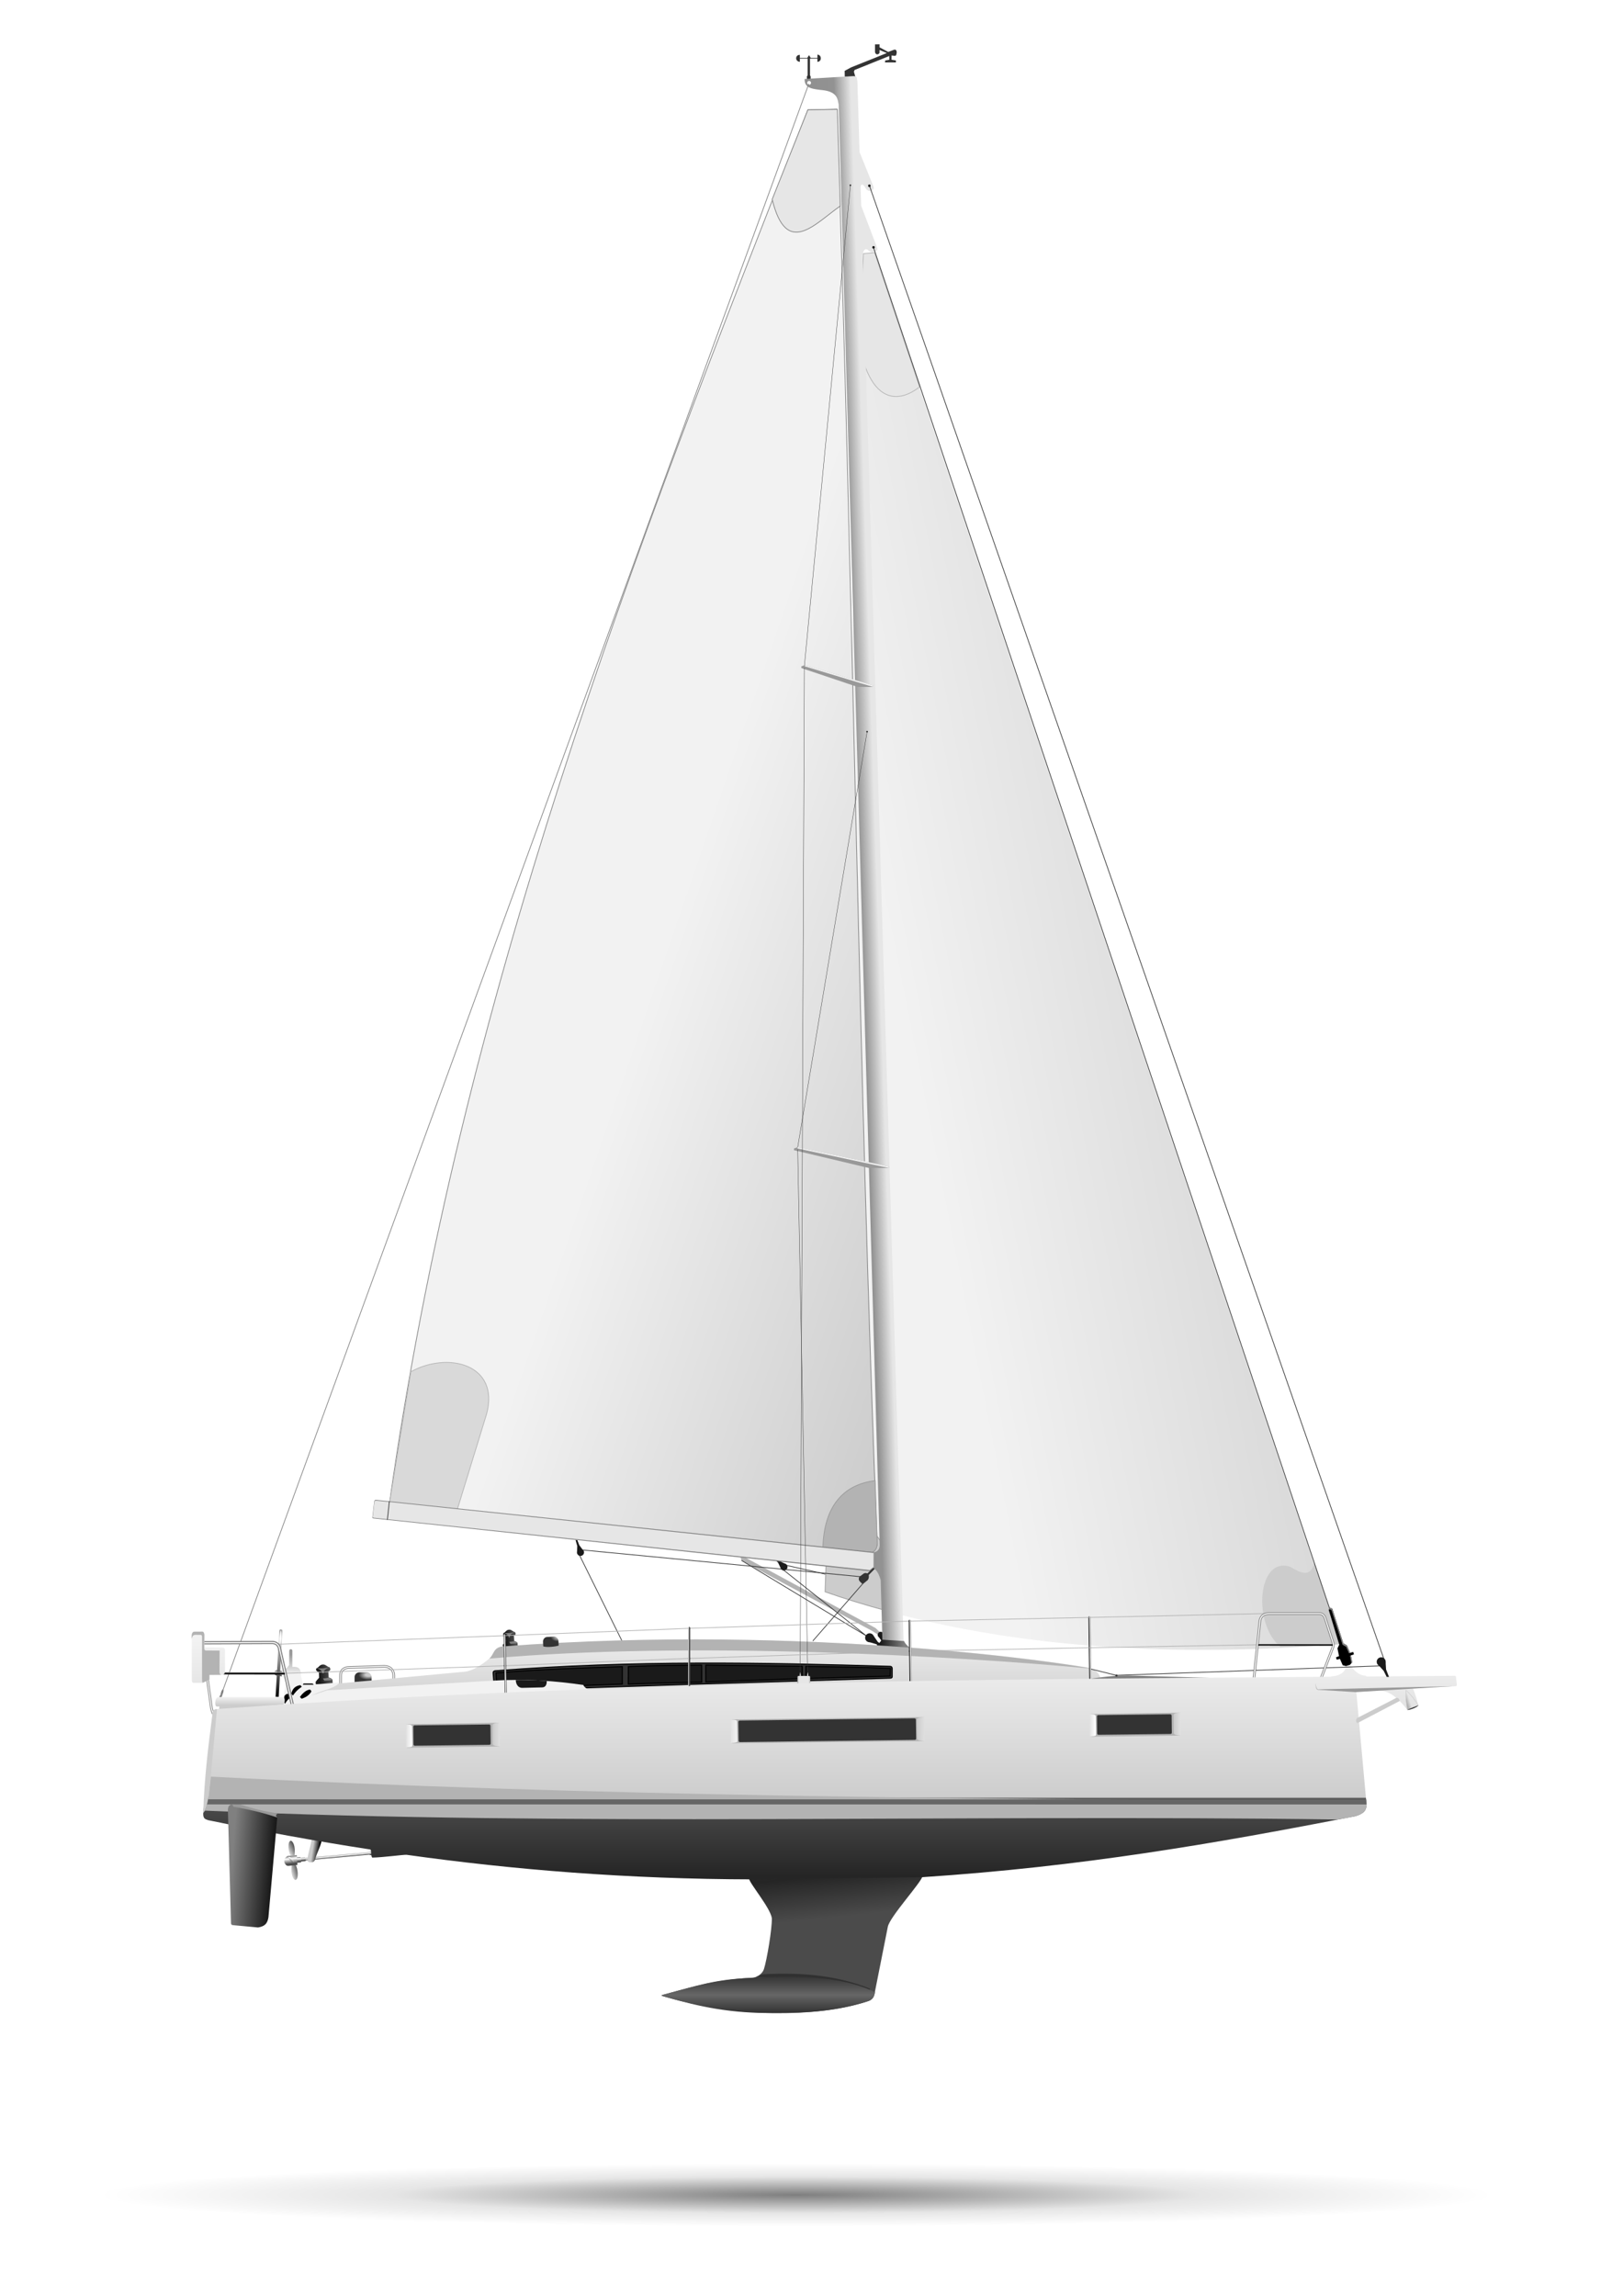 <?xml version="1.0" encoding="UTF-8" standalone="no"?>
<!-- Created with Inkscape (http://www.inkscape.org/) -->

<svg
   width="210mm"
   height="297mm"
   viewBox="0 0 210 297"
   version="1.1"
   id="svg1"
   xml:space="preserve"
   inkscape:version="1.3.2 (1:1.3.2+202311252150+091e20ef0f)"
   sodipodi:docname="Sailing Yacht sh.svg"
   inkscape:export-filename="Performance Carbon Yacht sh.png"
   inkscape:export-xdpi="213.80472"
   inkscape:export-ydpi="213.80472"
   xmlns:inkscape="http://www.inkscape.org/namespaces/inkscape"
   xmlns:sodipodi="http://sodipodi.sourceforge.net/DTD/sodipodi-0.dtd"
   xmlns:xlink="http://www.w3.org/1999/xlink"
   xmlns="http://www.w3.org/2000/svg"
   xmlns:svg="http://www.w3.org/2000/svg"><sodipodi:namedview
     id="namedview1"
     pagecolor="#505050"
     bordercolor="#eeeeee"
     borderopacity="1"
     inkscape:showpageshadow="0"
     inkscape:pageopacity="0"
     inkscape:pagecheckerboard="0"
     inkscape:deskcolor="#505050"
     inkscape:document-units="mm"
     inkscape:zoom="0.70710678"
     inkscape:cx="494.26764"
     inkscape:cy="519.72349"
     inkscape:window-width="1855"
     inkscape:window-height="1050"
     inkscape:window-x="65"
     inkscape:window-y="30"
     inkscape:window-maximized="1"
     inkscape:current-layer="layer1"
     showguides="true" /><defs
     id="defs1"><filter
       inkscape:collect="always"
       style="color-interpolation-filters:sRGB"
       id="filter12"
       x="-0.313"
       y="-0.028"
       width="1.626"
       height="1.055"><feGaussianBlur
         inkscape:collect="always"
         stdDeviation="0.028"
         id="feGaussianBlur12" /></filter><radialGradient
       inkscape:collect="always"
       xlink:href="#linearGradient1-9"
       id="radialGradient2"
       cx="-211.805"
       cy="74.206"
       fx="-211.805"
       fy="74.206"
       r="31.868"
       gradientTransform="matrix(2.831,-2.6888167e-5,0,0.128,702.597,274.444)"
       gradientUnits="userSpaceOnUse" /><linearGradient
       id="linearGradient1-9"
       inkscape:collect="always"><stop
         style="stop-color:#000000;stop-opacity:0.502"
         offset="0"
         id="stop1-3" /><stop
         style="stop-color:#000000;stop-opacity:0.1;"
         offset="0.579"
         id="stop6" /><stop
         style="stop-color:#000000;stop-opacity:0;"
         offset="1"
         id="stop2-6" /></linearGradient><linearGradient
       id="linearGradient43"
       inkscape:collect="always"><stop
         style="stop-color:#999999;stop-opacity:1"
         offset="0"
         id="stop43" /><stop
         style="stop-color:#f2f2f2;stop-opacity:1"
         offset="1"
         id="stop44" /></linearGradient><linearGradient
       id="linearGradient42"
       inkscape:collect="always"><stop
         style="stop-color:#000000;stop-opacity:1;"
         offset="0"
         id="stop38" /><stop
         style="stop-color:#e6e6e6;stop-opacity:1"
         offset="0.745"
         id="stop39" /><stop
         style="stop-color:#4d4d4d;stop-opacity:1"
         offset="1"
         id="stop42" /></linearGradient><linearGradient
       id="linearGradient10"
       inkscape:collect="always"><stop
         style="stop-color:#808080;stop-opacity:1;"
         offset="0"
         id="stop16" /><stop
         style="stop-color:#e6e6e6;stop-opacity:1"
         offset="0.144"
         id="stop18" /><stop
         style="stop-color:#e6e6e6;stop-opacity:1"
         offset="0.795"
         id="stop19" /><stop
         style="stop-color:#808080;stop-opacity:1"
         offset="1"
         id="stop17" /></linearGradient><linearGradient
       id="linearGradient1"
       inkscape:collect="always"><stop
         style="stop-color:#1a1a1a;stop-opacity:1;"
         offset="0"
         id="stop1" /><stop
         style="stop-color:#808080;stop-opacity:1"
         offset="1"
         id="stop6-0" /></linearGradient><linearGradient
       id="linearGradient230"
       inkscape:collect="always"><stop
         style="stop-color:#cfcfcf;stop-opacity:1"
         offset="0"
         id="stop227" /><stop
         style="stop-color:#ececec;stop-opacity:1"
         offset="1"
         id="stop230" /></linearGradient><linearGradient
       id="linearGradient222"
       inkscape:collect="always"><stop
         style="stop-color:#cccccc;stop-opacity:1"
         offset="0"
         id="stop222" /><stop
         style="stop-color:#f2f2f2;stop-opacity:1"
         offset="1"
         id="stop223" /></linearGradient><linearGradient
       id="linearGradient136"
       inkscape:collect="always"><stop
         style="stop-color:#848484;stop-opacity:1;"
         offset="0"
         id="stop136" /><stop
         style="stop-color:#929292;stop-opacity:1;"
         offset="0.9"
         id="stop138" /><stop
         style="stop-color:#e6e6e6;stop-opacity:1"
         offset="1"
         id="stop137" /></linearGradient><linearGradient
       id="linearGradient128"
       inkscape:collect="always"><stop
         style="stop-color:#cccccc;stop-opacity:1"
         offset="0"
         id="stop128" /><stop
         style="stop-color:#cccccc;stop-opacity:1"
         offset="0.297"
         id="stop130" /><stop
         style="stop-color:#333333;stop-opacity:1"
         offset="1"
         id="stop129" /></linearGradient><linearGradient
       id="linearGradient113"
       inkscape:collect="always"><stop
         style="stop-color:#1a1a1a;stop-opacity:1"
         offset="0"
         id="stop114" /><stop
         style="stop-color:#4d4d4d;stop-opacity:1"
         offset="1"
         id="stop115" /></linearGradient><linearGradient
       id="linearGradient89"
       inkscape:collect="always"><stop
         style="stop-color:#e6e6e6;stop-opacity:1"
         offset="0"
         id="stop90" /><stop
         style="stop-color:#f2f2f2;stop-opacity:1"
         offset="1"
         id="stop91" /></linearGradient><linearGradient
       id="linearGradient40"
       inkscape:collect="always"><stop
         style="stop-color:#b3b3b3;stop-opacity:1;"
         offset="0"
         id="stop40" /><stop
         style="stop-color:#b3b3b3;stop-opacity:0;"
         offset="1"
         id="stop41" /></linearGradient><linearGradient
       id="linearGradient34"
       inkscape:collect="always"><stop
         style="stop-color:#333333;stop-opacity:1"
         offset="0"
         id="stop32" /><stop
         style="stop-color:#666666;stop-opacity:1"
         offset="0.515"
         id="stop33" /><stop
         style="stop-color:#333333;stop-opacity:1"
         offset="1"
         id="stop34" /></linearGradient><linearGradient
       id="linearGradient30"
       inkscape:collect="always"><stop
         style="stop-color:#4d4d4d;stop-opacity:1;"
         offset="0"
         id="stop29" /><stop
         style="stop-color:#252525;stop-opacity:1"
         offset="0.71"
         id="stop31" /><stop
         style="stop-color:#4b4b4b;stop-opacity:1"
         offset="1"
         id="stop30" /></linearGradient><linearGradient
       id="linearGradient25"
       inkscape:collect="always"><stop
         style="stop-color:#252525;stop-opacity:1"
         offset="0"
         id="stop25" /><stop
         style="stop-color:#4d4d4d;stop-opacity:1"
         offset="0.382"
         id="stop27" /><stop
         style="stop-color:#cdcdcd;stop-opacity:1"
         offset="0.39"
         id="stop28" /><stop
         style="stop-color:#ececec;stop-opacity:1"
         offset="1"
         id="stop26" /></linearGradient><linearGradient
       id="linearGradient15"
       inkscape:collect="always"><stop
         style="stop-color:#dfdfdf;stop-opacity:1"
         offset="0"
         id="stop12" /><stop
         style="stop-color:#cccccc;stop-opacity:1"
         offset="0.073"
         id="stop13" /><stop
         style="stop-color:#ffffff;stop-opacity:1"
         offset="0.934"
         id="stop14" /><stop
         style="stop-color:#dedede;stop-opacity:1"
         offset="1"
         id="stop15" /></linearGradient><linearGradient
       id="linearGradient11"
       inkscape:collect="always"><stop
         style="stop-color:#e1e1e1;stop-opacity:1"
         offset="0"
         id="stop8" /><stop
         style="stop-color:#cccccc;stop-opacity:1"
         offset="0.073"
         id="stop9" /><stop
         style="stop-color:#ffffff;stop-opacity:1"
         offset="0.934"
         id="stop10" /><stop
         style="stop-color:#e1e1e1;stop-opacity:1"
         offset="1"
         id="stop11" /></linearGradient><linearGradient
       id="linearGradient2"
       inkscape:collect="always"><stop
         style="stop-color:#e0e0e0;stop-opacity:1"
         offset="0"
         id="stop2" /><stop
         style="stop-color:#cccccc;stop-opacity:1"
         offset="0.039"
         id="stop4" /><stop
         style="stop-color:#ffffff;stop-opacity:1"
         offset="0.934"
         id="stop5" /><stop
         style="stop-color:#dfdfdf;stop-opacity:1"
         offset="1"
         id="stop3" /></linearGradient><linearGradient
       inkscape:collect="always"
       xlink:href="#linearGradient2"
       id="linearGradient3"
       x1="-232.232"
       y1="123.145"
       x2="-279.07"
       y2="122.59"
       gradientUnits="userSpaceOnUse"
       gradientTransform="matrix(1,-0.022,0.02,1.118,77.832,-9.93)" /><linearGradient
       inkscape:collect="always"
       xlink:href="#linearGradient11"
       id="linearGradient5"
       gradientUnits="userSpaceOnUse"
       gradientTransform="matrix(1,-0.014,0.011,1.118,163.378,-9.073)"
       x1="-255.941"
       y1="122.706"
       x2="-278.791"
       y2="122.414" /><linearGradient
       inkscape:collect="always"
       xlink:href="#linearGradient15"
       id="linearGradient7"
       gradientUnits="userSpaceOnUse"
       gradientTransform="matrix(1,-0.022,0.02,1.118,-0.039,-8.544)"
       x1="-255.941"
       y1="122.706"
       x2="-278.76"
       y2="122.404" /><linearGradient
       inkscape:collect="always"
       xlink:href="#linearGradient34"
       id="linearGradient8"
       x1="-186.888"
       y1="204.153"
       x2="-186.888"
       y2="211.913"
       gradientUnits="userSpaceOnUse"
       gradientTransform="matrix(0.653,0,0,0.653,220.609,152.09)" /><linearGradient
       inkscape:collect="always"
       xlink:href="#linearGradient30"
       id="linearGradient18"
       x1="-187.662"
       y1="161.435"
       x2="-184.308"
       y2="192.631"
       gradientUnits="userSpaceOnUse"
       gradientTransform="matrix(0.653,0,0,0.653,220.609,152.09)" /><filter
       inkscape:collect="always"
       style="color-interpolation-filters:sRGB"
       id="filter19"
       x="-0.025"
       y="-0.15"
       width="1.05"
       height="1.301"><feGaussianBlur
         inkscape:collect="always"
         stdDeviation="0.252"
         id="feGaussianBlur19" /></filter><linearGradient
       inkscape:collect="always"
       xlink:href="#linearGradient25"
       id="linearGradient26"
       x1="100.396"
       y1="271.558"
       x2="100.396"
       y2="243.37"
       gradientUnits="userSpaceOnUse" /><linearGradient
       inkscape:collect="always"
       xlink:href="#linearGradient40"
       id="linearGradient41"
       x1="185.288"
       y1="247.348"
       x2="185.777"
       y2="247.184"
       gradientUnits="userSpaceOnUse" /><linearGradient
       id="linearGradient2-2"
       inkscape:collect="always"><stop
         style="stop-color:#4d4d4d;stop-opacity:1"
         offset="0"
         id="stop4-9" /><stop
         style="stop-color:#e6e6e6;stop-opacity:1"
         offset="1"
         id="stop5-1" /></linearGradient><linearGradient
       id="linearGradient81"
       inkscape:collect="always"><stop
         style="stop-color:#000000;stop-opacity:1;"
         offset="0"
         id="stop79" /><stop
         style="stop-color:#ffffff;stop-opacity:1"
         offset="0.509"
         id="stop80" /><stop
         style="stop-color:#4d4d4d;stop-opacity:1"
         offset="1"
         id="stop81" /></linearGradient><linearGradient
       id="linearGradient76"
       inkscape:collect="always"><stop
         style="stop-color:#000000;stop-opacity:1;"
         offset="0"
         id="stop74" /><stop
         style="stop-color:#cccccc;stop-opacity:1"
         offset="0.459"
         id="stop75" /><stop
         style="stop-color:#cccccc;stop-opacity:1"
         offset="0.702"
         id="stop77" /><stop
         style="stop-color:#4d4d4d;stop-opacity:1"
         offset="1"
         id="stop76" /></linearGradient><linearGradient
       id="linearGradient69"
       inkscape:collect="always"><stop
         style="stop-color:#000000;stop-opacity:1;"
         offset="0"
         id="stop69" /><stop
         style="stop-color:#000000;stop-opacity:0;"
         offset="1"
         id="stop70" /></linearGradient><linearGradient
       inkscape:collect="always"
       xlink:href="#linearGradient69"
       id="linearGradient70"
       x1="72.321"
       y1="262.914"
       x2="83.469"
       y2="262.914"
       gradientUnits="userSpaceOnUse" /><linearGradient
       inkscape:collect="always"
       xlink:href="#linearGradient81"
       id="linearGradient72"
       x1="77.692"
       y1="262.647"
       x2="77.763"
       y2="263.112"
       gradientUnits="userSpaceOnUse" /><linearGradient
       inkscape:collect="always"
       xlink:href="#linearGradient76"
       id="linearGradient74"
       x1="74.939"
       y1="262.138"
       x2="72.818"
       y2="261.954"
       gradientUnits="userSpaceOnUse"
       gradientTransform="rotate(3.382,-40.984,-421.38)" /><linearGradient
       inkscape:collect="always"
       xlink:href="#linearGradient81"
       id="linearGradient82"
       gradientUnits="userSpaceOnUse"
       x1="71.34"
       y1="264.887"
       x2="71.34"
       y2="265.336"
       gradientTransform="matrix(-1.224,0.118,0.118,1.224,98.633,-64.906)" /><linearGradient
       inkscape:collect="always"
       xlink:href="#linearGradient81"
       id="linearGradient83"
       gradientUnits="userSpaceOnUse"
       gradientTransform="matrix(0.668,-0.054,0.144,1.763,-54.942,-194.392)"
       x1="71.34"
       y1="264.887"
       x2="71.34"
       y2="265.336" /><linearGradient
       inkscape:collect="always"
       xlink:href="#linearGradient81"
       id="linearGradient85"
       gradientUnits="userSpaceOnUse"
       gradientTransform="matrix(-2.834,0.336,0.18,3.211,184.512,-606.104)"
       x1="71.34"
       y1="264.887"
       x2="71.34"
       y2="265.336" /><linearGradient
       inkscape:collect="always"
       xlink:href="#linearGradient2-2"
       id="linearGradient35-7"
       x1="98.438"
       y1="274.631"
       x2="93.857"
       y2="275.329"
       gradientUnits="userSpaceOnUse"
       gradientTransform="matrix(0.239,-0.054,0.038,0.255,-2.473,205.941)" /><linearGradient
       inkscape:collect="always"
       xlink:href="#linearGradient4-5"
       id="linearGradient13"
       x1="158.299"
       y1="359.6"
       x2="158.986"
       y2="362.057"
       gradientUnits="userSpaceOnUse"
       gradientTransform="matrix(0.142,0,0,0.154,97.029,137.481)" /><linearGradient
       id="linearGradient4-5"
       inkscape:collect="always"><stop
         style="stop-color:#ffffff;stop-opacity:1"
         offset="0"
         id="stop695" /><stop
         style="stop-color:#595959;stop-opacity:1"
         offset="1"
         id="stop696" /></linearGradient><linearGradient
       inkscape:collect="always"
       xlink:href="#linearGradient2-2"
       id="linearGradient466"
       x1="-108.085"
       y1="373.987"
       x2="-112.451"
       y2="375.546"
       gradientUnits="userSpaceOnUse"
       gradientTransform="matrix(0.239,-0.054,0.038,0.255,42.689,166.38)" /><linearGradient
       inkscape:collect="always"
       xlink:href="#linearGradient81"
       id="linearGradient49"
       gradientUnits="userSpaceOnUse"
       gradientTransform="matrix(0.463,-0.009,0.026,1.981,87.967,-233.136)"
       x1="101.677"
       y1="239.341"
       x2="102.29"
       y2="239.341" /><linearGradient
       inkscape:collect="always"
       xlink:href="#linearGradient81"
       id="linearGradient52"
       gradientUnits="userSpaceOnUse"
       gradientTransform="matrix(0.463,-0.009,0.026,1.981,63.017,-232.656)"
       x1="101.677"
       y1="239.341"
       x2="102.29"
       y2="239.341" /><linearGradient
       inkscape:collect="always"
       xlink:href="#linearGradient81"
       id="linearGradient53"
       gradientUnits="userSpaceOnUse"
       gradientTransform="matrix(0.463,-0.002,-0.003,1.981,39.093,-232.368)"
       x1="101.677"
       y1="239.341"
       x2="102.29"
       y2="239.341" /><linearGradient
       inkscape:collect="always"
       xlink:href="#linearGradient81"
       id="linearGradient54"
       gradientUnits="userSpaceOnUse"
       gradientTransform="matrix(0.463,-0.012,0.038,1.981,3.863,-230.295)"
       x1="101.677"
       y1="239.341"
       x2="102.29"
       y2="239.341" /><linearGradient
       inkscape:collect="always"
       xlink:href="#linearGradient81"
       id="linearGradient57"
       gradientUnits="userSpaceOnUse"
       gradientTransform="matrix(1.226,-0.1,0.1,1.226,-82.723,-48.751)"
       x1="71.34"
       y1="264.887"
       x2="71.34"
       y2="265.336" /><linearGradient
       inkscape:collect="always"
       xlink:href="#linearGradient81"
       id="linearGradient73"
       gradientUnits="userSpaceOnUse"
       gradientTransform="matrix(0.992,0.032,-0.032,0.999,-152.271,0.719)"
       x1="185.906"
       y1="236.939"
       x2="185.895"
       y2="236.591" /><linearGradient
       inkscape:collect="always"
       xlink:href="#linearGradient81"
       id="linearGradient79"
       gradientUnits="userSpaceOnUse"
       gradientTransform="matrix(0.992,0.032,-0.032,0.999,-6.761,-3.232)"
       x1="185.906"
       y1="236.939"
       x2="185.895"
       y2="236.591" /><linearGradient
       inkscape:collect="always"
       xlink:href="#linearGradient1"
       id="linearGradient84"
       x1="27.794"
       y1="270.437"
       x2="22.219"
       y2="269.995"
       gradientUnits="userSpaceOnUse" /><linearGradient
       inkscape:collect="always"
       xlink:href="#linearGradient89"
       id="linearGradient91"
       x1="17.328"
       y1="244.682"
       x2="17.283"
       y2="238.847"
       gradientUnits="userSpaceOnUse" /><linearGradient
       inkscape:collect="always"
       xlink:href="#linearGradient113"
       id="linearGradient115"
       x1="37.242"
       y1="243.692"
       x2="38.641"
       y2="243.548"
       gradientUnits="userSpaceOnUse" /><radialGradient
       inkscape:collect="always"
       xlink:href="#linearGradient128"
       id="radialGradient129"
       cx="39.237"
       cy="242.772"
       fx="39.237"
       fy="242.772"
       r="1.181"
       gradientTransform="matrix(-1.066,0.101,0.052,0.59,96.962,91.083)"
       gradientUnits="userSpaceOnUse" /><filter
       inkscape:collect="always"
       style="color-interpolation-filters:sRGB"
       id="filter131"
       x="-0.024"
       y="-0.059"
       width="1.049"
       height="1.094"><feGaussianBlur
         inkscape:collect="always"
         stdDeviation="0.044"
         id="feGaussianBlur131" /></filter><radialGradient
       inkscape:collect="always"
       xlink:href="#linearGradient128"
       id="radialGradient135"
       gradientUnits="userSpaceOnUse"
       gradientTransform="matrix(-1.177,0.043,0.022,0.592,82.67,97.879)"
       cx="39.763"
       cy="243.246"
       fx="39.763"
       fy="243.246"
       r="1.181" /><linearGradient
       inkscape:collect="always"
       xlink:href="#linearGradient136"
       id="linearGradient137"
       x1="88.97"
       y1="157.362"
       x2="112.564"
       y2="156.586"
       gradientUnits="userSpaceOnUse" /><linearGradient
       inkscape:collect="always"
       xlink:href="#linearGradient222"
       id="linearGradient205"
       x1="24.308"
       y1="247.81"
       x2="24.308"
       y2="246.655"
       gradientUnits="userSpaceOnUse"
       gradientTransform="translate(0,0.003)" /><linearGradient
       inkscape:collect="always"
       xlink:href="#linearGradient222"
       id="linearGradient218"
       x1="117.038"
       y1="204.531"
       x2="66.803"
       y2="187.292"
       gradientUnits="userSpaceOnUse" /><linearGradient
       inkscape:collect="always"
       xlink:href="#linearGradient222"
       id="linearGradient223"
       x1="193.292"
       y1="210.784"
       x2="129.441"
       y2="223.391"
       gradientUnits="userSpaceOnUse" /><linearGradient
       inkscape:collect="always"
       xlink:href="#linearGradient230"
       id="linearGradient227"
       x1="118.208"
       y1="247.706"
       x2="118.208"
       y2="238.948"
       gradientUnits="userSpaceOnUse" /><linearGradient
       inkscape:collect="always"
       xlink:href="#linearGradient1"
       id="linearGradient6"
       x1="112.282"
       y1="239.047"
       x2="115.597"
       y2="239.207"
       gradientUnits="userSpaceOnUse" /><linearGradient
       inkscape:collect="always"
       xlink:href="#linearGradient10"
       id="linearGradient17"
       x1="100.662"
       y1="244.899"
       x2="102.748"
       y2="244.899"
       gradientUnits="userSpaceOnUse"
       gradientTransform="translate(0,-0.043)" /><linearGradient
       inkscape:collect="always"
       xlink:href="#linearGradient11"
       id="linearGradient22"
       gradientUnits="userSpaceOnUse"
       x1="101.047"
       y1="243.994"
       x2="101.256"
       y2="243.992"
       gradientTransform="translate(1.064,-0.046)" /><linearGradient
       inkscape:collect="always"
       xlink:href="#linearGradient11"
       id="linearGradient23"
       gradientUnits="userSpaceOnUse"
       gradientTransform="translate(0.009,-0.043)"
       x1="101.047"
       y1="243.994"
       x2="101.256"
       y2="243.992" /><linearGradient
       inkscape:collect="always"
       xlink:href="#linearGradient81"
       id="linearGradient36"
       x1="15.902"
       y1="387.067"
       x2="15.891"
       y2="385.88"
       gradientUnits="userSpaceOnUse"
       gradientTransform="rotate(8.785,-1.723,98.174)" /><linearGradient
       inkscape:collect="always"
       xlink:href="#linearGradient42"
       id="linearGradient38"
       x1="-8.003"
       y1="391.787"
       x2="-8.093"
       y2="375.151"
       gradientUnits="userSpaceOnUse" /><linearGradient
       inkscape:collect="always"
       xlink:href="#linearGradient43"
       id="linearGradient44"
       x1="-26.046"
       y1="381.738"
       x2="-26.124"
       y2="385.925"
       gradientUnits="userSpaceOnUse" /><filter
       inkscape:collect="always"
       style="color-interpolation-filters:sRGB"
       id="filter44"
       x="-0.214"
       y="-0.023"
       width="1.427"
       height="1.047"><feGaussianBlur
         inkscape:collect="always"
         stdDeviation="0.019"
         id="feGaussianBlur44" /></filter><linearGradient
       inkscape:collect="always"
       xlink:href="#linearGradient113"
       id="linearGradient75"
       gradientUnits="userSpaceOnUse"
       x1="37.242"
       y1="243.692"
       x2="38.641"
       y2="243.548" /></defs><g
     inkscape:label="Réteg 1"
     inkscape:groupmode="layer"
     id="layer1"><ellipse
       style="opacity:1;mix-blend-mode:normal;fill:#ffffff;fill-opacity:1;stroke-width:0.1;stroke-linecap:round;paint-order:fill markers stroke;filter:url(#filter12)"
       id="path12"
       cx="57.136"
       cy="246.666"
       rx="0.109"
       ry="1.242"
       transform="matrix(0.921,0,0,0.921,7.966,-13.492)" /><ellipse
       style="fill:url(#radialGradient2);fill-opacity:1;stroke:none;stroke-width:0.357;stroke-linecap:square;paint-order:fill markers stroke"
       id="path1-2"
       ry="7.99"
       rx="102.014"
       cy="283.752"
       cx="105" /><g
       inkscape:label="Réteg 1"
       id="layer1-9"
       transform="matrix(0.932,0,0,0.932,9.271,-10.364)"><g
         id="g131"
         transform="translate(0,0.244)"><path
           style="opacity:1;fill:none;fill-opacity:1;stroke:#808080;stroke-width:0.35;stroke-dasharray:none;paint-order:fill markers stroke"
           d="m 37.326,245.246 0.007,-1.745 c -0.034,-0.77 0.487,-1.191 1.255,-1.176 l 4.79,-0.149 c 0.854,0 1.339,0.526 1.34,1.28 v 1.364"
           id="path131"
           sodipodi:nodetypes="cccccc" /><path
           style="opacity:1;fill:none;fill-opacity:1;stroke:#ffffff;stroke-width:0.15;stroke-dasharray:none;paint-order:fill markers stroke;filter:url(#filter131)"
           d="m 37.326,245.246 0.007,-1.745 c -0.034,-0.77 0.487,-1.191 1.255,-1.176 l 4.79,-0.149 c 0.854,0 1.339,0.526 1.34,1.28 v 1.364"
           id="path130"
           sodipodi:nodetypes="cccccc" /></g><path
         style="opacity:1;fill:#ececec;fill-opacity:1;stroke:none;stroke-width:0.1;stroke-linecap:round;stroke-dasharray:none;paint-order:fill markers stroke"
         d="m 176.888,242.297 c 0.07,0.599 -0.487,1.434 -1.993,1.506 l -7.4e-4,0.661 4.829,-0.126 0.004,-0.607 c -0.912,-0.072 -1.612,-0.503 -2.277,-1.643 z"
         id="path193"
         sodipodi:nodetypes="ccccccc" /><path
         style="opacity:1;fill:#333333;fill-opacity:1;stroke:none;stroke-width:0.05;stroke-linecap:round;stroke-dasharray:none;paint-order:fill markers stroke"
         d="m 102.087,22.17 -0.015,-0.433 0.109,-0.163 v -2.317 h -1.085 v 0.449 c -0.711,-0.062 -0.651,-0.993 -0.005,-0.968 l 0.005,0.421 h 1.026 l 0.246,-0.384 0.241,0.384 h 0.924 v -0.45 c 0.594,-0.016 0.665,0.97 0,0.997 v -0.449 h -1.03 v 2.317 l 0.094,0.163 v 0.433 z"
         id="path155"
         sodipodi:nodetypes="cccccccccccccccccccc" /><path
         style="opacity:1;fill:#333333;fill-opacity:1;stroke:none;stroke-width:0.05;stroke-linecap:round;stroke-dasharray:none;paint-order:fill markers stroke"
         d="m 107.334,21.746 -0.018,-0.789 0.888,-0.479 4.969,-1.994 -1.014,-0.429 v 0.37 c -0.039,0.233 -0.511,0.422 -0.628,-0.059 v -1.087 l 0.628,-0.005 v 0.417 l 1.207,0.639 0.782,-0.296 c 0.366,-0.145 0.505,0.299 0.302,0.759 -0.072,0.141 -0.434,0.036 -0.621,0.029 l -0.004,0.593 0.608,0.102 -0.001,0.266 h -1.515 l 0.03,-0.266 0.574,-0.102 -0.008,-0.52 -4.823,1.942 -0.089,0.235 0.198,0.707 z"
         id="path153"
         sodipodi:nodetypes="ccccccccccccccccccccccccc" /><path
         style="opacity:1;fill:#b3b3b3;fill-opacity:1;stroke:none;stroke-width:0.1;stroke-linecap:round;stroke-dasharray:none;paint-order:fill markers stroke"
         d="m 92.878,227.264 0.7,0.079 18.02,9.755 0.93,0.864 -0.537,0.089 -0.838,-0.538 -18.148,-9.765 z"
         id="path213"
         sodipodi:nodetypes="cccccccc" /><path
         style="opacity:1;fill:none;fill-opacity:1;stroke:#333333;stroke-width:0.1;stroke-linecap:round;stroke-dasharray:none;paint-order:fill markers stroke"
         d="m 112.679,231.427 -13.615,-3.064 -0.369,0.571 11.617,9.241 -17.278,-10.437"
         id="path212"
         sodipodi:nodetypes="ccccc" /><g
         id="g223"><path
           style="opacity:1;fill:url(#linearGradient223);fill-opacity:1;stroke:none;stroke-width:0.1;stroke-linecap:round;stroke-dasharray:none;paint-order:fill markers stroke"
           d="m 176.226,239.336 c -24.959,1.948 -49.098,0.58 -71.65,-7.217 l 5.343,-185.785 1.522,-0.126 z"
           id="path220"
           sodipodi:nodetypes="ccccc" /><path
           style="opacity:1;fill:#e6e6e6;fill-opacity:1;stroke:#b3b3b3;stroke-width:0.1;stroke-linecap:round;stroke-dasharray:none;paint-order:fill markers stroke"
           d="m 109.922,46.322 1.546,-0.138 6.246,18.634 c -1.142,0.944 -6.299,4.471 -8.416,-5.925 z"
           id="path221"
           sodipodi:nodetypes="ccccc" /></g><path
         style="opacity:1;fill:#cccccc;fill-opacity:1;stroke:#999999;stroke-width:0.1;stroke-linecap:round;stroke-dasharray:none;stroke-opacity:1;paint-order:fill markers stroke"
         d="m 113.225,234.729 c 1.83,-8.601 -1.712,-12.697 -8.235,-14.292 l -0.388,11.634 c 2.84,1 5.722,1.862 8.622,2.658 z"
         id="path226"
         sodipodi:nodetypes="cccc" /><path
         style="opacity:1;fill:#cccccc;fill-opacity:1;stroke:none;stroke-width:0.1;stroke-linecap:round;stroke-dasharray:none;paint-order:fill markers stroke"
         d="m 167.838,239.719 c -3.901,-3.155 -3.235,-12.62 1.338,-11.121 1.432,0.854 2.825,1.576 3.356,-0.576 l 3.683,11.309 z"
         id="path222"
         sodipodi:nodetypes="ccccc" /><g
         id="g209"
         transform="matrix(0.67,0.078,-0.078,0.67,9.375,61.865)"><path
           style="opacity:1;fill:#1a1a1a;fill-opacity:1;stroke:none;stroke-width:0.1;stroke-linecap:round;stroke-dasharray:none;paint-order:fill markers stroke"
           d="m 181.484,242.305 0.661,0.73 0.419,0.844 0.323,-0.001 -0.407,-1.033 -0.062,-0.983 z"
           id="path209"
           sodipodi:nodetypes="ccccccc" /><circle
           style="opacity:1;fill:#1a1a1a;fill-opacity:1;stroke:none;stroke-width:0.078;stroke-linecap:round;stroke-dasharray:none;paint-order:fill markers stroke"
           id="circle209"
           cx="181.805"
           cy="241.784"
           r="0.623" /></g><path
         id="path136"
         style="opacity:1;fill:url(#linearGradient137);fill-opacity:1;stroke:none;stroke-width:0.35;stroke-dasharray:none;paint-order:fill markers stroke"
         d="m 108.39,21.692 -6.623,0.39 c -0.063,1.3 1.124,1.373 2.229,1.526 2.351,0.178 2.331,1.293 2.488,1.991 l 5.694,199.97 c -0.004,0.611 -0.302,0.929 -0.823,1.025 l -0.035,2.202 c 0.496,0.276 0.783,0.903 0.997,1.655 l 0.264,9.271 2.943,0.267 -5.705,-192.835 c -0.091,-1.04 0.273,-1.742 0.75,-1.319 0.625,0.628 1.386,0.092 1.298,-0.217 l -2.256,-5.933 -0.072,-2.373 c -0.048,-0.869 0.412,-0.588 0.606,-0.191 0.507,0.926 1.374,0.428 1.166,-0.117 l -1.927,-4.777 -0.301,-9.906 c -0.143,-0.249 0.139,-0.689 -0.694,-0.628 z m -6.009,0.665 a 0.264,0.264 0 0 1 0.264,0.264 0.264,0.264 0 0 1 -0.264,0.264 0.264,0.264 0 0 1 -0.264,-0.264 0.264,0.264 0 0 1 0.264,-0.264 z" /><g
         id="g9"
         transform="rotate(-31.207,140.329,367.275)"><path
           style="opacity:1;fill:#1a1a1a;fill-opacity:1;stroke:none;stroke-width:0.1;stroke-linecap:round;stroke-dasharray:none;paint-order:fill markers stroke"
           d="m 181.484,242.305 0.661,0.73 0.419,0.844 0.323,-0.001 -0.407,-1.033 -0.062,-0.983 z"
           id="path9"
           sodipodi:nodetypes="ccccccc" /><circle
           style="opacity:1;fill:#1a1a1a;fill-opacity:1;stroke:none;stroke-width:0.078;stroke-linecap:round;stroke-dasharray:none;paint-order:fill markers stroke"
           id="circle9"
           cx="181.805"
           cy="241.784"
           r="0.623" /></g><path
         style="opacity:1;fill:none;fill-opacity:1;stroke:#333333;stroke-width:0.1;stroke-linecap:round;stroke-dasharray:none;paint-order:fill markers stroke"
         d="m 76.515,239.115 -6.203,-12.517 0.702,-0.324 38.762,3.724 0.314,0.645 -7.17,8.224"
         id="path211"
         sodipodi:nodetypes="cccccc" /><g
         id="g210"
         transform="matrix(-0.786,-0.076,0.076,-0.786,195.165,430.456)"><path
           style="opacity:1;fill:#1a1a1a;fill-opacity:1;stroke:none;stroke-width:0.1;stroke-linecap:round;stroke-dasharray:none;paint-order:fill markers stroke"
           d="m 181.484,242.305 0.661,0.73 0.419,0.844 0.323,-0.001 -0.407,-1.033 -0.062,-0.983 z"
           id="path210"
           sodipodi:nodetypes="ccccccc" /><circle
           style="opacity:1;fill:#1a1a1a;fill-opacity:1;stroke:none;stroke-width:0.078;stroke-linecap:round;stroke-dasharray:none;paint-order:fill markers stroke"
           id="circle210"
           cx="181.805"
           cy="241.784"
           r="0.623" /></g><g
         id="g134"
         transform="translate(-2.837,0.071)"><path
           style="opacity:1;fill:url(#linearGradient75);fill-opacity:1;stroke:none;stroke-width:0.05;stroke-dasharray:none;paint-order:fill markers stroke"
           d="m 36.757,245.063 -0.049,-0.566 c 0.116,-0.161 0.265,-0.343 0.48,-0.566 l -0.027,-0.791 c -0.148,-0.071 -0.318,-0.043 -0.409,-0.363 0.023,-0.059 0.051,-0.116 0.083,-0.169 0.325,-0.085 0.375,-0.479 0.867,-0.519 0.42,-0.025 0.592,0.329 0.948,0.385 0.038,0.06 0.07,0.129 0.096,0.206 0.024,0.206 -0.091,0.305 -0.275,0.351 l 0.049,0.868 c 0.312,0.051 0.384,0.178 0.527,0.283 l 0.039,0.681 z"
           id="path132"
           sodipodi:nodetypes="cccccccccccccc" /><path
           style="opacity:1;fill:#808080;fill-opacity:1;stroke:none;stroke-width:0.05;stroke-dasharray:none;paint-order:fill markers stroke"
           d="m 36.856,242.607 c 0.538,0.053 1.21,0.023 1.749,-0.108 -0.692,0.299 -0.807,0.526 -0.771,0.812 h -0.183 c 0.023,-0.29 -0.351,-0.577 -0.794,-0.704 z"
           id="path133"
           sodipodi:nodetypes="ccccc" /><path
           style="opacity:1;fill:#808080;fill-opacity:1;stroke:none;stroke-width:0.05;stroke-dasharray:none;paint-order:fill markers stroke"
           d="m 38.535,243.887 c -0.13,0.068 -0.372,0.114 -0.811,0.137 l 0.191,0.312 c 0.489,0.006 1.059,-0.058 1.127,-0.148 -0.133,-0.127 -0.27,-0.252 -0.507,-0.301 z"
           id="path134"
           sodipodi:nodetypes="ccccc" /></g><path
         style="opacity:1;fill:url(#linearGradient227);fill-opacity:1;stroke:none;stroke-width:0.15;stroke-dasharray:none;paint-order:fill markers stroke"
         d="m 142.808,243.985 c -0.321,-0.984 -1.02,-1.152 -1.682,-1.4 -13.889,-2.181 -27.35,-3.148 -42.077,-3.702 -13.041,-0.312 -25.147,-0.039 -39.069,0.815 -1.468,0.002 -1.312,1.068 -1.938,1.596 -1.091,0.926 -2.408,1.748 -3.403,1.857 l -22.47,2.101 c -0.327,0.02 -0.477,0.082 -0.721,0.304 l -2.809,2.559 114.336,-2.291 z"
         id="path93"
         sodipodi:nodetypes="ccccccccccc" /><path
         style="fill:url(#linearGradient18);fill-opacity:1;stroke:none;stroke-width:0.065;paint-order:fill markers stroke"
         d="m 92.751,270.398 1.278,1.456 c 0.078,0.695 2.957,4.05 3.179,5.517 0.035,1.515 -0.698,5.838 -1.096,7.059 -0.19,0.614 -0.91,1.179 -1.689,1.236 -5.111,0.167 -7.672,1.109 -11.885,2.22 -0.835,0.198 -0.842,0.204 -0.021,0.438 12.13,3.444 23.037,2.307 28.121,0.544 0.421,-0.168 0.807,-0.422 0.901,-1.382 l 1.763,-8.882 c 0.201,-1.351 4.67,-6.181 4.853,-7.114 l 1,-1.505 z"
         id="path3"
         sodipodi:nodetypes="cccccsscccccc" /><g
         id="g108"><path
           style="opacity:1;fill:#333333;fill-opacity:1;stroke:#000000;stroke-width:0.15;stroke-dasharray:none;paint-order:fill markers stroke"
           d="m 58.719,245.876 -0.196,-2.446 c -0.011,-0.205 -0.03,-0.413 0.476,-0.409 18.996,-1.462 36.823,-1.143 54.664,-0.6 0.198,0.014 0.204,0.146 0.252,0.252 v 1.222 c -0.036,0.124 -0.152,0.154 -0.287,0.161 -18.34,0.574 -36.656,1.076 -54.909,1.819 z"
           id="path94"
           sodipodi:nodetypes="cccccccc" /><path
           style="opacity:1;fill:#1a1a1a;fill-opacity:1;stroke:#000000;stroke-width:0.15;stroke-dasharray:none;paint-order:fill markers stroke"
           d="m 59.048,245.766 -0.134,-2.455 c 6.122,-0.495 11.816,-0.665 17.532,-0.852 v 2.42 l -7.129,0.255"
           id="path97"
           sodipodi:nodetypes="ccccc" /><path
           style="opacity:1;fill:#1a1a1a;fill-opacity:1;stroke:#000000;stroke-width:0.15;stroke-dasharray:none;paint-order:fill markers stroke"
           d="m 77.275,244.888 0.015,-2.439 c 3.52,-0.163 6.833,-0.175 10.171,-0.205 l 0.009,2.37 c -3.428,0.073 -6.874,0.135 -10.195,0.274 z"
           id="path104"
           sodipodi:nodetypes="cccccc" /><path
           style="opacity:1;fill:#1a1a1a;fill-opacity:1;stroke:#000000;stroke-width:0.15;stroke-dasharray:none;paint-order:fill markers stroke"
           d="m 88.051,244.588 -0.011,-2.346 13.402,0.168 -0.015,1.707 z"
           id="path105"
           sodipodi:nodetypes="ccccc" /><path
           style="opacity:1;fill:#1a1a1a;fill-opacity:1;stroke:#000000;stroke-width:0.15;stroke-dasharray:none;paint-order:fill markers stroke"
           d="m 101.925,242.422 c 3.862,0.067 7.641,0.09 11.741,0.283 l -0.03,1.069 -11.708,0.324 z"
           id="path108"
           sodipodi:nodetypes="ccccc" /></g><path
         id="path135"
         style="opacity:1;fill:url(#radialGradient135);fill-opacity:1;stroke-width:0.05;paint-order:fill markers stroke"
         d="m 40.983,243.249 h -1.046 c -0.365,0 -0.658,0.294 -0.658,0.658 v 0.679 l 2.362,-0.213 v -0.466 c 0,-0.365 -0.294,-0.658 -0.658,-0.658 z"
         sodipodi:nodetypes="sssccss" /><g
         id="g115"
         transform="matrix(0.874,0,0,0.874,27.775,25.741)"><path
           style="opacity:1;fill:url(#linearGradient115);fill-opacity:1;stroke:none;stroke-width:0.05;stroke-dasharray:none;paint-order:fill markers stroke"
           d="m 36.757,245.063 -0.049,-0.566 c 0.116,-0.161 0.265,-0.343 0.48,-0.566 l -0.027,-0.791 c -0.148,-0.071 -0.318,-0.043 -0.409,-0.363 0.023,-0.059 0.051,-0.116 0.083,-0.169 0.325,-0.085 0.375,-0.479 0.867,-0.519 0.42,-0.025 0.592,0.329 0.948,0.385 0.038,0.06 0.07,0.129 0.096,0.206 0.024,0.206 -0.091,0.305 -0.275,0.351 l 0.049,0.868 c 0.312,0.051 0.384,0.178 0.527,0.283 l 0.039,0.681 z"
           id="path109"
           sodipodi:nodetypes="cccccccccccccc" /><path
           style="opacity:1;fill:#808080;fill-opacity:1;stroke:none;stroke-width:0.05;stroke-dasharray:none;paint-order:fill markers stroke"
           d="m 36.856,242.607 c 0.538,0.053 1.21,0.023 1.749,-0.108 -0.692,0.299 -0.807,0.526 -0.771,0.812 h -0.183 c 0.023,-0.29 -0.351,-0.577 -0.794,-0.704 z"
           id="path111"
           sodipodi:nodetypes="ccccc" /><path
           style="opacity:1;fill:#808080;fill-opacity:1;stroke:none;stroke-width:0.05;stroke-dasharray:none;paint-order:fill markers stroke"
           d="m 38.535,243.887 c -0.13,0.068 -0.372,0.114 -0.811,0.137 l 0.191,0.312 c 0.489,0.006 1.059,-0.058 1.127,-0.148 -0.133,-0.127 -0.27,-0.252 -0.507,-0.301 z"
           id="path112"
           sodipodi:nodetypes="ccccc" /></g><path
         style="opacity:1;fill:#f2f2f2;fill-opacity:1;stroke:none;stroke-width:0.05;stroke-dasharray:none;paint-order:fill markers stroke"
         d="m 30.255,247.479 5.207,-1.736 22.924,-1.335 c 4.672,-0.286 8.794,0.027 12.676,0.6 5.38e-4,0.246 0.51,0.537 0.859,0.814 l -41.729,2.505 z"
         id="path41"
         sodipodi:nodetypes="ccccccc" /><path
         style="opacity:1;fill:url(#linearGradient6);fill-opacity:1;stroke:none;stroke-width:0.1;stroke-linecap:round;stroke-dasharray:none;stroke-opacity:1;paint-order:fill markers stroke"
         d="m 111.791,239.458 c 0.35,-0.247 0.524,-0.496 0.682,-0.747 l 3.093,0.199 c 0.12,0.293 0.373,0.597 0.711,0.852 l -0.007,0.156 -4.498,-0.225 z"
         id="path230"
         sodipodi:nodetypes="ccccccc" /><path
         style="opacity:1;fill:#b3b3b3;fill-opacity:1;stroke:none;stroke-width:0.05;stroke-linecap:round;stroke-dasharray:none;paint-order:fill markers stroke"
         d="m 57.984,241.343 c 27.539,-2.465 64.408,-0.4 83.672,1.402 -2.261,-0.521 -38.986,-6.333 -81.826,-3.095 -1.321,0.177 -1.134,1.055 -1.846,1.693 z"
         id="path170"
         sodipodi:nodetypes="cccc" /><path
         id="path81"
         style="fill:url(#linearGradient82);fill-opacity:1;stroke:none;stroke-width:0.062;paint-order:fill markers stroke"
         d="m 42.853,267.971 -1.442,0.137 -0.076,0.088 0.035,0.365 0.085,0.072 1.448,-0.137 z"
         sodipodi:nodetypes="ccccccc" /><path
         style="opacity:1;fill:none;fill-opacity:1;stroke:#333333;stroke-width:0.1;stroke-linecap:round;stroke-dasharray:none;paint-order:fill markers stroke"
         d="m 141.435,242.773 3.59,0.892 36.613,-1.312"
         id="path203"
         sodipodi:nodetypes="ccc" /><path
         id="path48"
         style="fill:url(#linearGradient49);fill-opacity:1;stroke:none;stroke-width:0.207;paint-order:fill markers stroke"
         d="m 141.143,235.657 c 9e-4,-0.028 0.028,-0.053 0.033,-0.076 0.043,-0.176 0.21,-0.182 0.263,-0.016 0.008,0.025 0.033,0.053 0.035,0.085 l -0.019,0.09 0.052,3.976 0.033,0.135 -0.03,0.107 0.056,4.294 -0.288,0.007 -0.056,-4.301 -0.037,-0.107 0.034,-0.135 -0.052,-3.973 z"
         sodipodi:nodetypes="ccccccccccccccc" /><path
         style="opacity:1;fill:#808080;fill-opacity:1;stroke:#808080;stroke-width:0.1;stroke-linecap:round;stroke-dasharray:none;paint-order:fill markers stroke"
         d="M 102.32,22.811 21.034,245.632 c -0.134,0.068 -0.266,0.35 -0.296,0.696 -0.186,0.298 -0.274,0.514 -0.36,0.84 l 0.202,-0.042 c 0.07,-0.244 0.248,-0.521 0.301,-0.788 0.18,-0.433 0.172,-0.551 0.153,-0.707"
         id="path192"
         sodipodi:nodetypes="ccccccc" /><path
         id="rect127"
         style="opacity:1;fill:url(#radialGradient129);fill-opacity:1;stroke-width:0.048;paint-order:fill markers stroke"
         d="m 66.952,238.288 -0.95,0.051 c -0.331,0.018 -0.582,0.326 -0.562,0.69 l 0.033,0.614 c 0.49,0.19 1.838,0.013 2.145,-0.116 l -0.033,-0.614 c -0.02,-0.364 -0.302,-0.643 -0.633,-0.625 z"
         sodipodi:nodetypes="sssccsss" /><path
         style="opacity:1;fill:#808080;fill-opacity:1;stroke:none;stroke-width:0.1;stroke-linecap:round;stroke-dasharray:none;paint-order:fill markers stroke"
         d="m 141.627,244.102 c 1.864,-0.229 3.361,-0.497 6.109,-0.389 l 13.987,0.408 -19.974,1.015 z"
         id="path196"
         sodipodi:nodetypes="ccccc" /><path
         style="opacity:0.6;mix-blend-mode:normal;fill:#000000;fill-opacity:1;stroke:none;stroke-width:0.1;paint-order:fill markers stroke;filter:url(#filter19)"
         d="m 75.423,289.386 1.539,-0.528 c 8.777,-0.492 16.222,0.386 22.743,3.044 l -0.045,0.84 c -6.755,-2.055 -15.168,-2.843 -24.175,-3.338 z"
         id="path19"
         sodipodi:nodetypes="cccccc"
         transform="matrix(0.653,0,0,0.653,45.703,96.539)" /><path
         style="fill:url(#linearGradient8);fill-opacity:1;stroke:none;stroke-width:0.065;paint-order:fill markers stroke"
         d="m 82.468,287.906 c 4.885,-1.34 7.968,-2.202 13.787,-2.332 6.468,-0.315 11.802,0.309 15.261,2.065 -0.102,0.867 -0.533,1.155 -1.133,1.31 -4.312,1.36 -8.141,1.553 -12.652,1.585 -6.119,0.085 -10.497,-0.845 -15.291,-2.236 -0.742,-0.191 -0.665,-0.201 0.028,-0.391 z"
         id="path4"
         sodipodi:nodetypes="sccccss" /><g
         id="g88"><path
           style="opacity:1;fill:none;fill-opacity:1;stroke:#808080;stroke-width:0.35;stroke-dasharray:none;paint-order:fill markers stroke"
           d="m 18.86,244.257 0.554,3.998 c 0.14,0.59 0.29,0.907 0.485,1.015"
           id="path88"
           sodipodi:nodetypes="ccc" /><path
           style="opacity:1;fill:none;fill-opacity:1;stroke:#ffffff;stroke-width:0.15;stroke-dasharray:none;paint-order:fill markers stroke"
           d="m 18.86,244.257 0.554,3.998 c 0.14,0.59 0.29,0.907 0.485,1.015"
           id="path86"
           sodipodi:nodetypes="ccc" /></g><path
         style="opacity:1;fill:#1a1a1a;fill-opacity:1;stroke:none;stroke-width:0.05;stroke-dasharray:none;paint-order:fill markers stroke"
         d="m 61.658,244.307 c 0.013,0.521 0.269,1.1 0.9,1.096 l 2.759,-0.066 c 0.548,0.003 0.667,-0.538 0.634,-0.891 -1.386,-0.106 -2.782,-0.143 -4.294,-0.14 z"
         id="path42"
         sodipodi:nodetypes="ccccc" /><g
         id="g225"><path
           style="opacity:1;fill:url(#linearGradient218);fill-opacity:1;stroke:#808080;stroke-width:0.1;stroke-linecap:round;stroke-dasharray:none;paint-order:fill markers stroke"
           d="m 111.835,225.451 c -0.028,0.662 -0.434,1.143 -0.969,1.211 L 44.128,219.73 C 54.117,149.152 77.984,87.813 102.211,26.363 l 4.04,-0.092 c 2.252,66.237 2.95,132.769 5.585,199.18 z"
           id="path214"
           sodipodi:nodetypes="cccccc" /><path
           style="opacity:1;fill:#e6e6e6;fill-opacity:1;stroke:#808080;stroke-width:0.1;stroke-linecap:round;stroke-dasharray:none;paint-order:fill markers stroke"
           d="m 102.211,26.363 -4.956,12.424 c 1.979,8.148 5.928,3.382 9.455,0.923 L 106.298,26.302 Z"
           id="path215"
           sodipodi:nodetypes="ccccc" /><path
           style="opacity:1;fill:#d9d9d9;fill-opacity:1;stroke:#b3b3b3;stroke-width:0.1;stroke-linecap:round;stroke-dasharray:none;paint-order:fill markers stroke"
           d="m 47.088,201.53 c 5.158,-2.863 12.385,-1.041 10.516,5.866 l -4.108,13.385 -9.369,-1.05 z"
           id="path216"
           sodipodi:nodetypes="ccccc" /><path
           style="opacity:1;fill:#b3b3b3;fill-opacity:1;stroke:#999999;stroke-width:0.1;stroke-linecap:round;stroke-dasharray:none;paint-order:fill markers stroke"
           d="m 111.549,216.644 c -4.431,0.524 -7.114,3.572 -7.255,9.327 l 6.632,0.668 c 0.372,-0.057 0.909,-0.395 0.911,-1.341 z"
           id="path217"
           sodipodi:nodetypes="ccccc" /></g><g
         id="g207"
         transform="matrix(-0.734,0.292,-0.292,-0.734,302.933,353.001)"><path
           style="opacity:1;fill:#1a1a1a;fill-opacity:1;stroke:none;stroke-width:0.1;stroke-linecap:round;stroke-dasharray:none;paint-order:fill markers stroke"
           d="m 181.484,242.305 0.661,0.73 0.419,0.844 0.323,-0.001 -0.407,-1.033 -0.062,-0.983 z"
           id="path195"
           sodipodi:nodetypes="ccccccc" /><circle
           style="opacity:1;fill:#1a1a1a;fill-opacity:1;stroke:none;stroke-width:0.078;stroke-linecap:round;stroke-dasharray:none;paint-order:fill markers stroke"
           id="path194"
           cx="181.805"
           cy="241.784"
           r="0.623" /></g><g
         id="g10"><path
           style="opacity:1;fill:#808080;fill-opacity:1;stroke:none;stroke-width:0.1;stroke-linecap:round;stroke-dasharray:none;paint-order:fill markers stroke"
           d="m 111.363,226.545 -69.055,-7.23 c -0.27,-0.02 -0.26,0.111 -0.305,0.212 l -0.253,2.217 c -0.007,0.072 0.043,0.106 0.11,0.13 l 69.007,7.342 0.449,-0.384 z"
           id="path205"
           sodipodi:nodetypes="cccccccc" /><path
           style="opacity:1;fill:#e6e6e6;fill-opacity:1;stroke:none;stroke-width:0.099;stroke-linecap:round;stroke-dasharray:none;paint-order:fill markers stroke"
           d="m 111.338,226.677 -69.005,-7.264 c -0.129,0.008 -0.278,-0.026 -0.303,0.21 l -0.232,2.041 c -0.003,0.047 0.017,0.091 0.109,0.129 l 68.889,7.261 0.523,-0.426 z"
           id="path206"
           sodipodi:nodetypes="cccccccc" /></g><g
         id="g141"><path
           style="opacity:1;fill:#999999;fill-opacity:1;stroke:none;stroke-width:0.35;stroke-dasharray:none;paint-order:fill markers stroke"
           d="m 113.481,173.042 -12.712,-2.682 -0.489,0.181 v 0.23 l 10.342,2.461 2.84,0.007 z"
           id="path140"
           sodipodi:nodetypes="ccccccc" /><path
           style="opacity:1;fill:#f2f2f2;fill-opacity:1;stroke:none;stroke-width:0.35;stroke-dasharray:none;paint-order:fill markers stroke"
           d="m 100.777,170.358 -2.3e-4,0.176 12.696,2.712 5.8e-4,-0.205 z"
           id="path141"
           sodipodi:nodetypes="ccccc" /></g><path
         style="opacity:1;fill:none;fill-opacity:1;stroke:#333333;stroke-width:0.05;stroke-linecap:round;stroke-dasharray:none;paint-order:fill markers stroke"
         d="m 110.43,112.686 -9.63,57.664 m -0.004,0.349 1.439,74.744"
         id="path157"
         sodipodi:nodetypes="cccc" /><g
         id="g139"
         transform="translate(-1.531,-66.768)"><path
           style="opacity:1;fill:#999999;fill-opacity:1;stroke:none;stroke-width:0.35;stroke-dasharray:none;paint-order:fill markers stroke"
           d="m 112.766,173.022 -9.441,-2.816 -0.489,0.181 v 0.23 l 7.787,2.614 2.154,0.007 z"
           id="path138"
           sodipodi:nodetypes="ccccccc" /><path
           style="opacity:1;fill:#f2f2f2;fill-opacity:1;stroke:none;stroke-width:0.35;stroke-dasharray:none;paint-order:fill markers stroke"
           d="m 103.333,170.205 -2.3e-4,0.176 9.447,2.853 -0.011,-0.214 z"
           id="path139"
           sodipodi:nodetypes="ccccc" /></g><path
         style="opacity:1;fill:none;fill-opacity:1;stroke:#333333;stroke-width:0.05;stroke-linecap:round;stroke-dasharray:none;paint-order:fill markers stroke"
         d="m 108.111,36.846 -6.375,66.606 m -0.015,0.37 -0.588,142.025"
         id="path156"
         sodipodi:nodetypes="cccc" /><path
         style="opacity:1;fill:none;fill-opacity:1;stroke:#333333;stroke-width:0.1;stroke-linecap:round;stroke-dasharray:none;paint-order:fill markers stroke"
         d="M 174.752,234.715 111.316,45.46"
         id="path152" /><g
         id="g150"
         transform="matrix(0.986,-0.307,0.307,0.986,-73.046,58.621)"><path
           id="path147"
           style="opacity:1;fill:#000000;fill-opacity:1;stroke:none;stroke-width:0.35;stroke-dasharray:none;paint-order:fill markers stroke"
           d="m 178.773,241.849 0.381,-0.228 0.104,-0.936 0.44,-0.019 v -0.335 l -0.44,-0.031 -0.104,-1.061 -0.381,-0.407 -0.035,-4.883 c -0.062,-0.074 -0.115,-0.154 -0.251,-0.177 -0.122,0.026 -0.188,0.101 -0.251,0.177 l -0.035,4.883 -0.381,0.407 -0.104,1.061 -0.44,0.031 v 0.335 l 0.44,0.019 0.104,0.936 0.381,0.228 z"
           sodipodi:nodetypes="cccccccccccccccccccc" /><path
           id="path150"
           style="opacity:1;fill:#808080;fill-opacity:1;stroke:none;stroke-width:0.35;stroke-dasharray:none;paint-order:fill markers stroke"
           d="m 178.486,233.771 c -0.122,0.026 -0.187,0.101 -0.251,0.177 v 0.008 c 0.028,-0.015 0.059,-0.027 0.096,-0.035 0.136,0.023 0.19,0.103 0.252,0.177 l 0.035,4.883 0.381,0.407 0.104,0.952 0.44,0.031 0.156,-0.042 -0.44,-0.031 -0.104,-1.061 -0.381,-0.408 -0.035,-4.883 c -0.062,-0.074 -0.115,-0.154 -0.252,-0.177 z m 0.782,6.907 -0.14,0.006 -0.124,1.025 0.149,-0.089 z"
           sodipodi:nodetypes="ccccccccccccccccccccc" /></g><g
         id="g44"
         transform="matrix(0.662,0,0,0.662,47.78,-11.969)"><path
           style="fill:url(#linearGradient44);fill-opacity:1;stroke:none;stroke-width:0.1;stroke-linecap:round;paint-order:fill markers stroke"
           d="m -26.54,380.979 c 0.093,-0.496 0.655,-0.328 0.652,-0.011 v 3.432 c 1.056,-0.089 1.855,0.116 1.801,1.859 l 0.424,1.743 c 2.503,0.212 5.025,-0.216 7.653,-0.339 -1.598,2.06 -6.997,1.488 -7.941,5.432 l -4.085,-0.524 0.584,-3.682 c 0.54,-1.438 -0.065,-2.065 -0.677,-2.557 l -0.008,-1.111 1.111,-0.644 0.47,-0.588 z"
           id="path25"
           sodipodi:nodetypes="cccccccccccccc" /><path
           id="rect26"
           style="stroke-width:0.089;stroke-linecap:round;paint-order:fill markers stroke"
           d="m -23.42,387.857 h 1.681 c 0.141,0 0.395,0.254 0.254,0.254 h -2.189 c 0,-0.141 0.113,-0.254 0.254,-0.254 z"
           sodipodi:nodetypes="ssscs" /><path
           style="fill:#000000;stroke:none;stroke-width:0.1;stroke-linecap:round;paint-order:fill markers stroke"
           d="m -25.775,390.383 c 0.429,-0.569 0.819,-1.13 1.854,-1.822 -0.089,-0.149 -0.173,-0.304 -0.357,-0.345 -1.035,0.177 -1.618,0.777 -1.809,1.742 0.055,0.157 0.167,0.296 0.312,0.425 z"
           id="path27"
           sodipodi:nodetypes="ccccc" /><path
           style="fill:#000000;stroke:none;stroke-width:0.1;stroke-linecap:round;paint-order:fill markers stroke"
           d="m -24.292,390.673 c 0.299,-0.447 1.211,-1.507 2.102,-1.529 0.132,0.113 0.271,0.221 0.281,0.409 -0.427,0.736 -1.116,1.209 -2.016,1.498 -0.146,-0.08 -0.264,-0.214 -0.368,-0.378 z"
           id="path26"
           sodipodi:nodetypes="ccccc" /><path
           style="fill:#000000;stroke:none;stroke-width:0.1;stroke-linecap:round;paint-order:fill markers stroke"
           d="m -27.405,392.114 c 0.319,-0.672 0.83,-1.165 1.348,-1.382 -0.387,-0.733 -0.953,-0.995 -1.482,-0.263 -0.164,0.615 -0.19,1.187 0.134,1.646 z"
           id="path28"
           sodipodi:nodetypes="cccc" /><path
           id="rect29"
           style="fill:url(#linearGradient36);stroke-width:0.1;stroke-linecap:round;paint-order:fill markers stroke"
           d="m -29.056,385.089 0.974,0.177 -0.035,1.08 -1.109,-0.162 c -0.301,-0.044 -0.506,-0.326 -0.459,-0.627 l 0.001,-0.009 c 0.046,-0.301 0.326,-0.506 0.627,-0.459 z"
           sodipodi:nodetypes="sccssss" /><path
           id="rect28"
           style="fill:url(#linearGradient38);stroke-width:0.1;stroke-linecap:round;paint-order:fill markers stroke"
           transform="rotate(3.074)"
           d="m -8.08,377.488 h 0.052 c 0.168,0 0.304,0.136 0.304,0.304 l -0.034,13.895 H -8.418 l 0.034,-13.895 c 4.157e-4,-0.168 0.136,-0.304 0.304,-0.304 z"
           sodipodi:nodetypes="sssccss" /></g><ellipse
         style="mix-blend-mode:normal;fill:#ffffff;stroke:none;stroke-width:0.1;stroke-linecap:round;paint-order:fill markers stroke;filter:url(#filter44)"
         id="path44"
         cx="45.104"
         cy="236.018"
         rx="0.107"
         ry="0.979"
         transform="rotate(3.891,0.978,0.019)" /><path
         style="fill:none;fill-opacity:1;stroke:#b3b3b3;stroke-width:0.1;stroke-dasharray:none;paint-order:fill markers stroke"
         d="m 29.651,243.389 30.547,-1.059 25.537,-1.011 30.684,-1.007 24.955,-0.481 23.278,-0.412"
         id="path91"
         sodipodi:nodetypes="cccccc" /><path
         style="opacity:1;fill:none;fill-opacity:1;stroke:#333333;stroke-width:0.1;stroke-linecap:round;stroke-dasharray:none;paint-order:fill markers stroke"
         d="M 110.772,36.945 182.244,241.586"
         id="path151"
         sodipodi:nodetypes="cc" /><path
         style="fill:url(#linearGradient205);fill-opacity:1;stroke:none;stroke-width:0.1;stroke-linecap:round;stroke-dasharray:none;paint-order:fill markers stroke"
         d="m 20.333,246.683 c -0.486,0.077 -0.52,1.363 -0.155,1.316 l 0.331,-0.01 -0.051,0.467 8.84,-0.721 c 0.372,-0.065 0.4,-1.062 0.009,-1.066 z"
         id="path204"
         sodipodi:nodetypes="ccccccc" /><path
         style="fill:none;fill-opacity:1;stroke:#b3b3b3;stroke-width:0.1;stroke-dasharray:none;paint-order:fill markers stroke"
         d="m 28.652,239.352 31.472,-1.198 25.611,-1.012 30.663,-1.007 24.996,-0.507 24.98,-0.555"
         id="path92" /><g
         id="g91"><path
           style="opacity:1;fill:none;fill-opacity:1;stroke:#808080;stroke-width:0.35;stroke-dasharray:none;paint-order:fill markers stroke"
           d="m 164.121,244.25 0.852,-8.16 c 0.106,-0.627 0.509,-0.943 1.159,-1 h 7.062 c 0.359,-0.006 0.657,0.157 0.834,0.655 l 1.074,3.359 c 0.122,0.278 0.06,0.464 0,0.65 l -1.691,4.447"
           id="path78"
           sodipodi:nodetypes="cccccccc" /><path
           style="color:#000000;fill:url(#linearGradient79);stroke-width:0.996;-inkscape-stroke:none;paint-order:fill markers stroke"
           d="m 175.01,239.308 -10.209,-0.014 c -0.14,0.012 -0.142,0.222 -0.029,0.243 l 10.265,0.018 c 0.12,-0.11 0.088,-0.232 -0.011,-0.247 z"
           id="path79"
           sodipodi:nodetypes="cccccc" /><path
           style="mix-blend-mode:normal;fill:none;fill-opacity:1;stroke:#ffffff;stroke-width:0.15;stroke-dasharray:none;paint-order:fill markers stroke"
           d="m 164.121,244.25 0.852,-8.16 c 0.106,-0.627 0.509,-0.943 1.159,-1 h 7.062 c 0.359,-0.006 0.657,0.157 0.834,0.655 l 1.074,3.359 c 0.122,0.278 0.06,0.464 0,0.65 l -1.691,4.447"
           id="path77"
           sodipodi:nodetypes="cccccccc" /></g><g
         id="path69"
         transform="rotate(3.382,-40.984,-421.38)"><path
           style="color:#000000;fill:url(#linearGradient72);-inkscape-stroke:none;paint-order:fill markers stroke"
           d="m 83.418,261.914 -11.347,1.711 0.051,0.346 11.347,-1.709 z"
           id="path71"
           sodipodi:nodetypes="ccccc" /><path
           style="color:#000000;fill:url(#linearGradient70);-inkscape-stroke:none;paint-order:fill markers stroke"
           d="m 83.443,262.088 -11.096,1.653"
           id="path70" /></g><path
         id="path51"
         style="fill:url(#linearGradient52);fill-opacity:1;stroke:none;stroke-width:0.207;paint-order:fill markers stroke"
         d="m 116.194,236.138 c 9e-4,-0.028 0.028,-0.053 0.033,-0.076 0.043,-0.176 0.21,-0.182 0.263,-0.016 0.008,0.025 0.033,0.053 0.035,0.085 l -0.019,0.09 0.052,3.976 0.033,0.135 -0.03,0.107 0.056,4.294 -0.288,0.007 -0.056,-4.301 -0.037,-0.107 0.034,-0.135 -0.052,-3.973 z"
         sodipodi:nodetypes="ccccccccccccccc" /><path
         id="path52"
         style="fill:url(#linearGradient53);fill-opacity:1;stroke:none;stroke-width:0.207;paint-order:fill markers stroke"
         d="m 85.567,237.138 c 0.001,-0.028 0.028,-0.053 0.034,-0.075 0.045,-0.175 0.213,-0.179 0.263,-0.013 0.008,0.025 0.033,0.053 0.034,0.085 l -0.02,0.09 -0.005,3.976 0.031,0.135 -0.031,0.107 -0.005,4.294 -0.288,0.003 0.005,-4.301 -0.035,-0.108 0.036,-0.135 0.005,-3.973 z"
         sodipodi:nodetypes="ccccccccccccccc" /><path
         id="path53"
         style="fill:url(#linearGradient54);fill-opacity:1;stroke:none;stroke-width:0.207;paint-order:fill markers stroke"
         d="m 59.94,238.16 c 7.27e-4,-0.028 0.027,-0.053 0.033,-0.076 0.042,-0.176 0.209,-0.184 0.263,-0.018 0.008,0.024 0.034,0.053 0.036,0.085 l -0.018,0.091 0.076,3.975 0.034,0.135 -0.029,0.107 0.082,4.293 -0.288,0.009 -0.083,-4.3 -0.038,-0.107 0.033,-0.135 -0.076,-3.972 z"
         sodipodi:nodetypes="ccccccccccccccc" /><g
         id="g205"><path
           style="color:#000000;fill:#808080;-inkscape-stroke:none;paint-order:fill markers stroke"
           d="m 27.707,238.879 -9.545,0.041 0.002,0.451 9.557,-0.041 h 0.004 c 0.214,-0.008 0.389,0.019 0.529,0.094 0.138,0.074 0.252,0.197 0.346,0.422 l 1.807,7.912 0.439,-0.102 -1.816,-7.957 -0.008,-0.018 c -0.125,-0.308 -0.319,-0.529 -0.555,-0.654 -0.235,-0.126 -0.497,-0.159 -0.76,-0.148 z"
           id="path74" /><path
           style="opacity:1;mix-blend-mode:normal;fill:none;fill-opacity:1;stroke:#ffffff;stroke-width:0.15;stroke-dasharray:none;paint-order:fill markers stroke"
           d="m 18.162,239.145 9.553,-0.041 c 0.476,-0.018 0.879,0.122 1.098,0.662 l 1.813,7.941"
           id="path73"
           sodipodi:nodetypes="cccc" /></g><ellipse
         style="fill:#333333;fill-opacity:1;stroke:none;stroke-width:0.1;paint-order:fill markers stroke"
         id="path39"
         cx="82.48"
         cy="299.034"
         rx="0.834"
         ry="0.17"
         transform="rotate(-21.463)" /><path
         style="fill:url(#linearGradient74);stroke:none;stroke-width:0.25;stroke-dasharray:none;paint-order:fill markers stroke"
         d="m 33.329,266.43 c -0.15,1 -0.52,1.912 -0.605,2.899 -0.008,0.129 0.219,0.299 0.334,0.287 l 0.423,-0.03 c 0.133,-0.016 0.293,-0.253 0.33,-0.351 0.211,-0.921 0.694,-1.667 0.891,-2.602 z"
         id="path68"
         sodipodi:nodetypes="ccccccc" /><path
         id="path54"
         style="fill:url(#linearGradient57);fill-opacity:1;stroke:none;stroke-width:0.062;paint-order:fill markers stroke"
         d="m 30.938,269.054 1.444,-0.12 0.09,0.074 0.03,0.366 -0.071,0.086 -1.449,0.121 z"
         sodipodi:nodetypes="ccccccc" /><path
         id="path82"
         style="fill:url(#linearGradient83);fill-opacity:1;stroke:none;stroke-width:0.054;paint-order:fill markers stroke"
         d="m 30.627,268.975 1.139,-0.094 0.055,0.112 0.043,0.526 -0.033,0.117 -1.142,0.094 z"
         sodipodi:nodetypes="ccccccc" /><path
         style="fill:url(#linearGradient35-7);fill-opacity:1;stroke:none;stroke-width:0.013;stroke-linecap:round;stroke-dasharray:none;paint-order:fill markers stroke"
         d="m 30.562,269.986 c -0.224,1.455 0.298,2.127 0.526,2.085 0.472,-0.151 0.314,-1.616 0.011,-2.093"
         id="path465"
         sodipodi:nodetypes="ccc" /><path
         id="path84"
         style="fill:url(#linearGradient85);fill-opacity:1;stroke:none;stroke-width:0.151;paint-order:fill markers stroke"
         d="m 31.261,268.615 -1.205,0.116 c -0.245,0.049 -0.392,0.247 -0.5,0.465 -0.077,0.237 -0.033,0.401 0.031,0.553 0.16,0.306 0.348,0.387 0.533,0.36 l 1.218,-0.117 z"
         sodipodi:nodetypes="ccccccc" /><path
         style="fill:url(#linearGradient466);fill-opacity:1;stroke:none;stroke-width:0.013;stroke-linecap:round;stroke-dasharray:none;paint-order:fill markers stroke"
         d="m 30.924,268.707 c 0.224,-1.455 -0.298,-2.127 -0.526,-2.085 -0.472,0.151 -0.314,1.616 -0.011,2.094"
         id="path464"
         sodipodi:nodetypes="ccc" /><ellipse
         style="fill:url(#linearGradient13);fill-opacity:1;stroke:none;stroke-width:0.007;stroke-linecap:round;stroke-dasharray:none;paint-order:fill markers stroke"
         id="path468"
         cx="119.594"
         cy="192.982"
         rx="0.531"
         ry="0.185"
         transform="matrix(0.71,0.704,-0.282,0.959,0,0)" /><path
         style="color:#000000;fill:url(#linearGradient73);stroke-width:0.996;-inkscape-stroke:none;paint-order:fill markers stroke"
         d="m 29.49,243.228 -10.209,-0.014 c -0.14,0.012 -0.107,0.29 0.006,0.311 l 10.265,0.018 c 0.12,-0.11 0.054,-0.3 -0.045,-0.315 z"
         id="path72"
         sodipodi:nodetypes="cccccc" /><path
         style="fill:url(#linearGradient91);fill-opacity:1;stroke:none;stroke-width:0.05;stroke-dasharray:none;paint-order:fill markers stroke"
         d="m 19.126,243.6 v 0.663 l -0.961,0.438 -1.238,0.01 c -0.258,-0.024 -0.234,-0.296 -0.245,-0.536 l -0.01,-6.066 c 0.003,-0.339 0.137,-0.463 0.319,-0.507 l 1.179,-0.002 c 0.158,0.006 0.256,0.249 0.248,0.436 v 1.746 l 2.364,0.019 c 0.28,0.005 0.515,0.061 0.509,0.407 v 2.811 c 0.021,0.293 -0.084,0.585 -0.446,0.576 z"
         id="path75"
         sodipodi:nodetypes="ccccccccccccccc" /><path
         style="fill:#b3b3b3;fill-opacity:1;stroke:none;stroke-width:0.05;stroke-dasharray:none;paint-order:fill markers stroke"
         d="m 16.668,238.576 c 0.115,-0.217 0.064,-0.53 0.553,-0.533 l 0.692,0.002 c 0.149,0.014 0.186,0.133 0.19,0.283 v 5.769 c -3.85e-4,0.279 0.015,0.569 0.095,0.595 l 0.928,-0.42 v -0.666 l 1.685,-0.012 c -0.215,0 -0.295,-0.183 -0.286,-0.584 l 0.023,-2.781 -1.88,-0.008 c -0.283,-0.014 -0.263,-0.253 -0.257,-0.47 l 0.017,-1.71 c -0.03,-0.282 -0.121,-0.463 -0.326,-0.443 l -1.053,0.005 c -0.446,0.02 -0.38,0.609 -0.381,0.974 z"
         id="path76"
         sodipodi:nodetypes="cccccccccccccccccc" /><g
         id="g24"
         transform="translate(0,-0.365)"><path
           style="fill:url(#linearGradient23);fill-opacity:1;stroke:none;stroke-width:0.1;stroke-linecap:round;paint-order:fill markers stroke"
           d="m 101.075,244.121 v -0.255 l 0.037,-0.047 v -0.163 l 0.01,-0.01 h 0.04 l 0.012,0.01 v 0.163 l 0.036,0.045 v 0.255 z"
           id="path23"
           sodipodi:nodetypes="ccccccccccc" /><path
           style="fill:url(#linearGradient22);fill-opacity:1;stroke:none;stroke-width:0.1;stroke-linecap:round;paint-order:fill markers stroke"
           d="m 102.13,244.118 v -0.255 l 0.037,-0.047 v -0.163 l 0.01,-0.01 h 0.04 l 0.012,0.01 v 0.163 l 0.036,0.045 v 0.255 z"
           id="path21"
           sodipodi:nodetypes="ccccccccccc" /><rect
           style="fill:url(#linearGradient17);fill-opacity:1;stroke:none;stroke-width:0.1;stroke-linecap:round;paint-order:fill markers stroke"
           id="rect10"
           width="1.785"
           height="1.407"
           x="100.755"
           y="244.112"
           ry="0.148" /><path
           style="fill:#cccccc;stroke:none;stroke-width:0.1;stroke-linecap:round;paint-order:fill markers stroke"
           d="m 101.113,243.819 h 0.062 l 0.036,0.045 -0.135,0.002 z"
           id="path24" /><path
           style="fill:#cccccc;stroke:none;stroke-width:0.1;stroke-linecap:round;paint-order:fill markers stroke"
           d="m 102.167,243.819 h 0.062 l 0.036,0.045 -0.135,0.002 z"
           id="path22" /></g><g
         id="g224"><path
           style="fill:url(#linearGradient26);fill-opacity:1;stroke:none;stroke-width:0.2;paint-order:fill markers stroke"
           d="m 19.556,248.978 -1.29,13.871 c -0.019,0.814 0.385,0.781 0.7,0.925 7.333,1.503 14.798,2.883 22.511,4.066 0.151,0.076 0.042,1.08 0.287,1.123 1.503,-0.032 4.157,-0.397 4.714,-0.39 14.821,2.073 30.624,3.38 48.212,3.414 l 23.422,-0.306 c 22.116,-1.464 40.511,-4.646 60.133,-8.474 1.219,-0.369 1.509,-0.854 1.527,-1.612 l -1.419,-15.625 3.084,-0.177 c 1.221,-0.067 2.532,0.741 3.97,2.637 l 1.549,-0.603 c -0.161,-0.687 -0.328,-1.29 -0.728,-2.339 l 5.897,-0.31 c 0.076,-0.009 0.185,-0.025 0.187,-0.173 l -0.115,-1.047 c -0.011,-0.076 -0.008,-0.228 -0.172,-0.227 -57.226,0.465 -114.28,0.449 -171.723,4.605 -0.665,0.021 -0.672,0.347 -0.749,0.641 z"
           id="path1"
           sodipodi:nodetypes="ccccccccccccccccccccc" /><path
           style="fill:#b3b3b3;fill-opacity:1;stroke:none;stroke-width:0.1;paint-order:fill markers stroke"
           d="m 19.323,257.724 c -0.168,1.585 -0.271,3.17 -0.805,4.721 50.62,2.233 104.395,0.494 157.245,1.232 2.78,-0.466 4.284,-0.601 3.973,-2.578 -53.782,-0.207 -107.39,-0.63 -160.412,-3.374 z"
           id="path36"
           sodipodi:nodetypes="ccccc" /><g
           id="g15"
           transform="matrix(0.572,0.004,-0.004,0.572,204.995,176.062)"><path
             id="path7"
             style="opacity:1;fill:url(#linearGradient7);stroke-width:0.212;paint-order:fill markers stroke"
             d="m -276.356,131.975 22.79,-0.506 0.101,5.748 -22.838,0.455 z"
             sodipodi:nodetypes="ccccc" /><path
             style="opacity:1;fill:#b3b3b3;stroke:none;stroke-width:0.2;paint-order:fill markers stroke"
             d="m -276.355,131.974 22.793,-0.486 c -0.415,0.1 -1.774,-0.041 -1.75,0.623 l 0.078,4.469 c 0.045,0.649 1.18,0.515 1.772,0.631 l -22.848,0.495 c 0.709,-0.18 1.464,-0.134 1.561,-0.426 l -0.1,-4.771 c -0.034,-0.532 -0.814,-0.419 -1.506,-0.534 z"
             id="path8"
             sodipodi:nodetypes="ccccccccc" /><rect
             style="opacity:1;fill:#333333;stroke:none;stroke-width:0.2;paint-order:fill markers stroke"
             id="rect8"
             width="18.734"
             height="4.933"
             x="-277.028"
             y="126.967"
             ry="0.314"
             transform="rotate(-1.099)" /></g><g
           id="g17"
           transform="matrix(0.553,0,0,0.553,204.387,177.504)"><path
             id="path5"
             style="opacity:1;fill:url(#linearGradient5);stroke-width:0.212;paint-order:fill markers stroke"
             d="m -114.022,129.337 22.814,-0.332 0.057,5.748 -22.841,0.281 z"
             sodipodi:nodetypes="ccccc" /><path
             style="opacity:1;fill:#b3b3b3;stroke:none;stroke-width:0.2;paint-order:fill markers stroke"
             d="m -114.021,129.336 22.817,-0.312 c -0.415,0.097 -1.773,-0.054 -1.755,0.61 l 0.044,4.47 c 0.04,0.649 1.176,0.524 1.767,0.644 l -22.851,0.321 c 0.71,-0.175 1.465,-0.123 1.564,-0.414 l -0.064,-4.772 c -0.03,-0.532 -0.832,-0.425 -1.523,-0.546 z"
             id="path6"
             sodipodi:nodetypes="cccccccccc" /><rect
             style="opacity:1;fill:#333333;stroke:none;stroke-width:0.2;paint-order:fill markers stroke"
             id="rect6"
             width="18.734"
             height="4.933"
             x="-113.68"
             y="128.328"
             ry="0.314"
             transform="rotate(-0.662)" /></g><g
           id="g16"
           transform="matrix(0.579,0.002,-0.002,0.579,206.687,174.566)"><path
             id="rect2"
             style="opacity:1;fill:url(#linearGradient3);stroke-width:0.212;paint-order:fill markers stroke"
             d="m -198.441,130.59 46.405,-0.705 0.022,5.748 -46.417,0.654 z"
             sodipodi:nodetypes="ccccc" /><path
             style="opacity:1;fill:#b3b3b3;stroke:none;stroke-width:0.2;paint-order:fill markers stroke"
             d="m -198.441,130.589 46.405,-0.686 c -0.415,0.1 -1.853,-0.04 -1.829,0.623 l 0.078,4.469 c 0.045,0.649 1.18,0.515 1.772,0.631 l -46.423,0.693 c 0.709,-0.18 1.464,-0.134 1.561,-0.426 l -0.1,-4.771 c -0.034,-0.532 -0.772,-0.418 -1.464,-0.533 z"
             id="path2"
             sodipodi:nodetypes="ccccccccc" /><path
             id="rect1"
             style="opacity:1;fill:#333333;stroke-width:0.2;paint-order:fill markers stroke"
             transform="rotate(-1.099)"
             d="m -198.83,127.075 41.943,0.124 c 0.174,5.1e-4 0.314,0.14 0.314,0.314 v 4.534 c 0,0.174 -0.14,0.314 -0.314,0.314 l -41.943,-0.124 c -0.174,-5.1e-4 -0.314,-0.14 -0.314,-0.314 v -4.534 c 0,-0.174 0.14,-0.314 0.314,-0.314 z"
             sodipodi:nodetypes="sssssssss" /></g><g
           id="path17"><path
             style="color:#000000;fill:#cccccc;-inkscape-stroke:none;paint-order:fill markers stroke"
             d="m 18.518,261.225 161.167,0.013"
             id="path34" /><path
             style="color:#000000;fill:#666666;-inkscape-stroke:none;paint-order:fill markers stroke"
             d="m 18.449,260.875 -0.062,0.701 161.39,0.013 -0.063,-0.702 z"
             id="path35"
             sodipodi:nodetypes="ccccc" /></g><path
           style="fill:url(#linearGradient41);fill-opacity:1;stroke:none;stroke-width:0.05;stroke-dasharray:none;paint-order:fill markers stroke"
           d="m 185.245,245.778 c -0.077,0.759 0.021,1.661 0.161,2.6 l 1.523,-0.575 c -0.516,-0.801 -1.033,-1.599 -1.684,-2.025 z"
           id="path40"
           sodipodi:nodetypes="cccc" /><path
           style="fill:#999999;fill-opacity:1;stroke:none;stroke-width:0.7;stroke-dasharray:none;paint-order:fill markers stroke"
           d="m 172.68,244.728 c 0.011,0.319 0.056,0.92 0.343,0.94 l 5.228,0.325 13.483,-0.823 -18.676,0.446 c -0.253,0.009 -0.336,-0.569 -0.377,-0.888 z"
           id="path18"
           sodipodi:nodetypes="cccccc" /><path
           style="fill:#cccccc;fill-opacity:1;stroke:none;stroke-width:0.1;paint-order:fill markers stroke"
           d="m 185.223,245.676 c -0.127,0.913 0.02,1.83 0.171,2.743 l 0.042,-0.085 c -0.137,-0.85 -0.31,-1.725 -0.158,-2.523 0.635,0.564 1.133,1.236 1.595,1.965 l 0.083,0.042 c -0.478,-0.857 -1.087,-1.595 -1.734,-2.143 z"
           id="path38"
           sodipodi:nodetypes="cccccccc" /><path
           style="fill:url(#linearGradient84);fill-opacity:1;stroke:none;stroke-width:0.15;stroke-dasharray:none;paint-order:fill markers stroke"
           d="m 22.501,261.589 c -0.452,-0.057 -0.774,0.097 -0.809,0.719 l 0.43,15.789 c 0.02,0.184 0.135,0.233 0.277,0.245 l 3.464,0.318 c 1.164,-0.17 1.336,-0.779 1.457,-1.411 l 1.222,-13.785 -0.214,-0.424 z"
           id="path80"
           sodipodi:nodetypes="ccccccccc" /><path
           style="fill:#cccccc;fill-opacity:1;stroke:none;stroke-width:0.05;stroke-linecap:round;stroke-dasharray:none;paint-order:fill markers stroke"
           d="m 183.942,246.778 -5.494,2.824 c -0.287,0.329 -0.03,0.751 0.095,0.672 l 5.825,-3.048 c 0.003,-0.201 -0.2,-0.468 -0.427,-0.448 z"
           id="path171"
           sodipodi:nodetypes="ccccc" /><path
           style="fill:#cccccc;fill-opacity:1;stroke:none;stroke-width:0.1;paint-order:fill markers stroke"
           d="m 18.268,262.769 0.248,-0.321 c 0.596,-1.584 0.569,-3.143 0.792,-4.67 l 0.867,-9.414 c -0.452,-0.03 -0.606,0.239 -0.621,0.647 -0.596,4.513 -1.141,9 -1.286,13.758 z"
           id="path37"
           sodipodi:nodetypes="cccccc" /></g><path
         style="fill:#999999;fill-opacity:1;stroke:none;stroke-width:0.15;stroke-dasharray:none;paint-order:fill markers stroke"
         d="m 22.177,261.572 c 0.19,0.051 0.246,0.179 0.231,0.32 1.947,0.354 3.92,0.748 6.136,1.508 -0.175,-0.18 -0.276,-0.379 0.062,-0.564 -1.802,-0.284 -3.531,-0.675 -5.145,-1.237 z"
         id="path85"
         sodipodi:nodetypes="cccccc" /><g
         id="g208"><path
           style="opacity:1;fill:#1a1a1a;fill-opacity:1;stroke:none;stroke-width:0.1;stroke-linecap:round;stroke-dasharray:none;paint-order:fill markers stroke"
           d="m 181.484,242.305 0.661,0.73 0.419,0.844 0.323,-0.001 -0.407,-1.033 -0.062,-0.983 z"
           id="path208"
           sodipodi:nodetypes="ccccccc" /><circle
           style="opacity:1;fill:#1a1a1a;fill-opacity:1;stroke:none;stroke-width:0.078;stroke-linecap:round;stroke-dasharray:none;paint-order:fill markers stroke"
           id="circle208"
           cx="181.805"
           cy="241.784"
           r="0.623" /></g><ellipse
         style="opacity:1;fill:#333333;fill-opacity:1;stroke:none;stroke-width:0.101;stroke-linecap:round;stroke-dasharray:none;paint-order:fill markers stroke"
         id="path202"
         cx="145.054"
         cy="243.691"
         rx="0.147"
         ry="0.144" /><path
         style="opacity:1;fill:#333333;fill-opacity:1;stroke:none;stroke-width:0.1;stroke-linecap:round;stroke-dasharray:none;paint-order:fill markers stroke"
         d="m 110.464,229.519 c -0.204,-0.091 -0.321,-0.076 -0.505,0.018 l -0.598,0.453 c -0.105,0.194 -0.124,0.39 0.013,0.59 l 0.307,0.311 c 0.116,0.093 0.21,0.063 0.296,-0.013 l 0.52,-0.412 c 0.158,-0.168 0.219,-0.437 0.161,-0.725 l 0.831,-0.855 -0.178,-0.128 z"
         id="path207"
         sodipodi:nodetypes="ccccccccccc" /><circle
         style="opacity:1;fill:#1a1a1a;fill-opacity:1;stroke:none;stroke-width:0.1;stroke-linecap:round;stroke-dasharray:none;paint-order:fill markers stroke"
         id="circle225"
         cx="110.429"
         cy="112.677"
         r="0.108" /><circle
         style="opacity:1;fill:#1a1a1a;fill-opacity:1;stroke:none;stroke-width:0.1;stroke-linecap:round;stroke-dasharray:none;paint-order:fill markers stroke"
         id="circle1"
         cx="108.11"
         cy="36.837"
         r="0.108" /><circle
         style="opacity:1;fill:#1a1a1a;fill-opacity:1;stroke:none;stroke-width:0.165;stroke-linecap:round;stroke-dasharray:none;paint-order:fill markers stroke"
         id="circle227"
         cx="110.746"
         cy="36.906"
         r="0.178" /><circle
         style="opacity:1;fill:#1a1a1a;fill-opacity:1;stroke:none;stroke-width:0.165;stroke-linecap:round;stroke-dasharray:none;paint-order:fill markers stroke"
         id="path225"
         cx="111.325"
         cy="45.451"
         r="0.178" /><path
         style="fill:none;fill-opacity:1;stroke:#333333;stroke-width:0.1;stroke-linecap:round;paint-order:fill markers stroke"
         d="m 44.106,219.535 -0.272,2.501"
         id="path45" /></g></g></svg>
